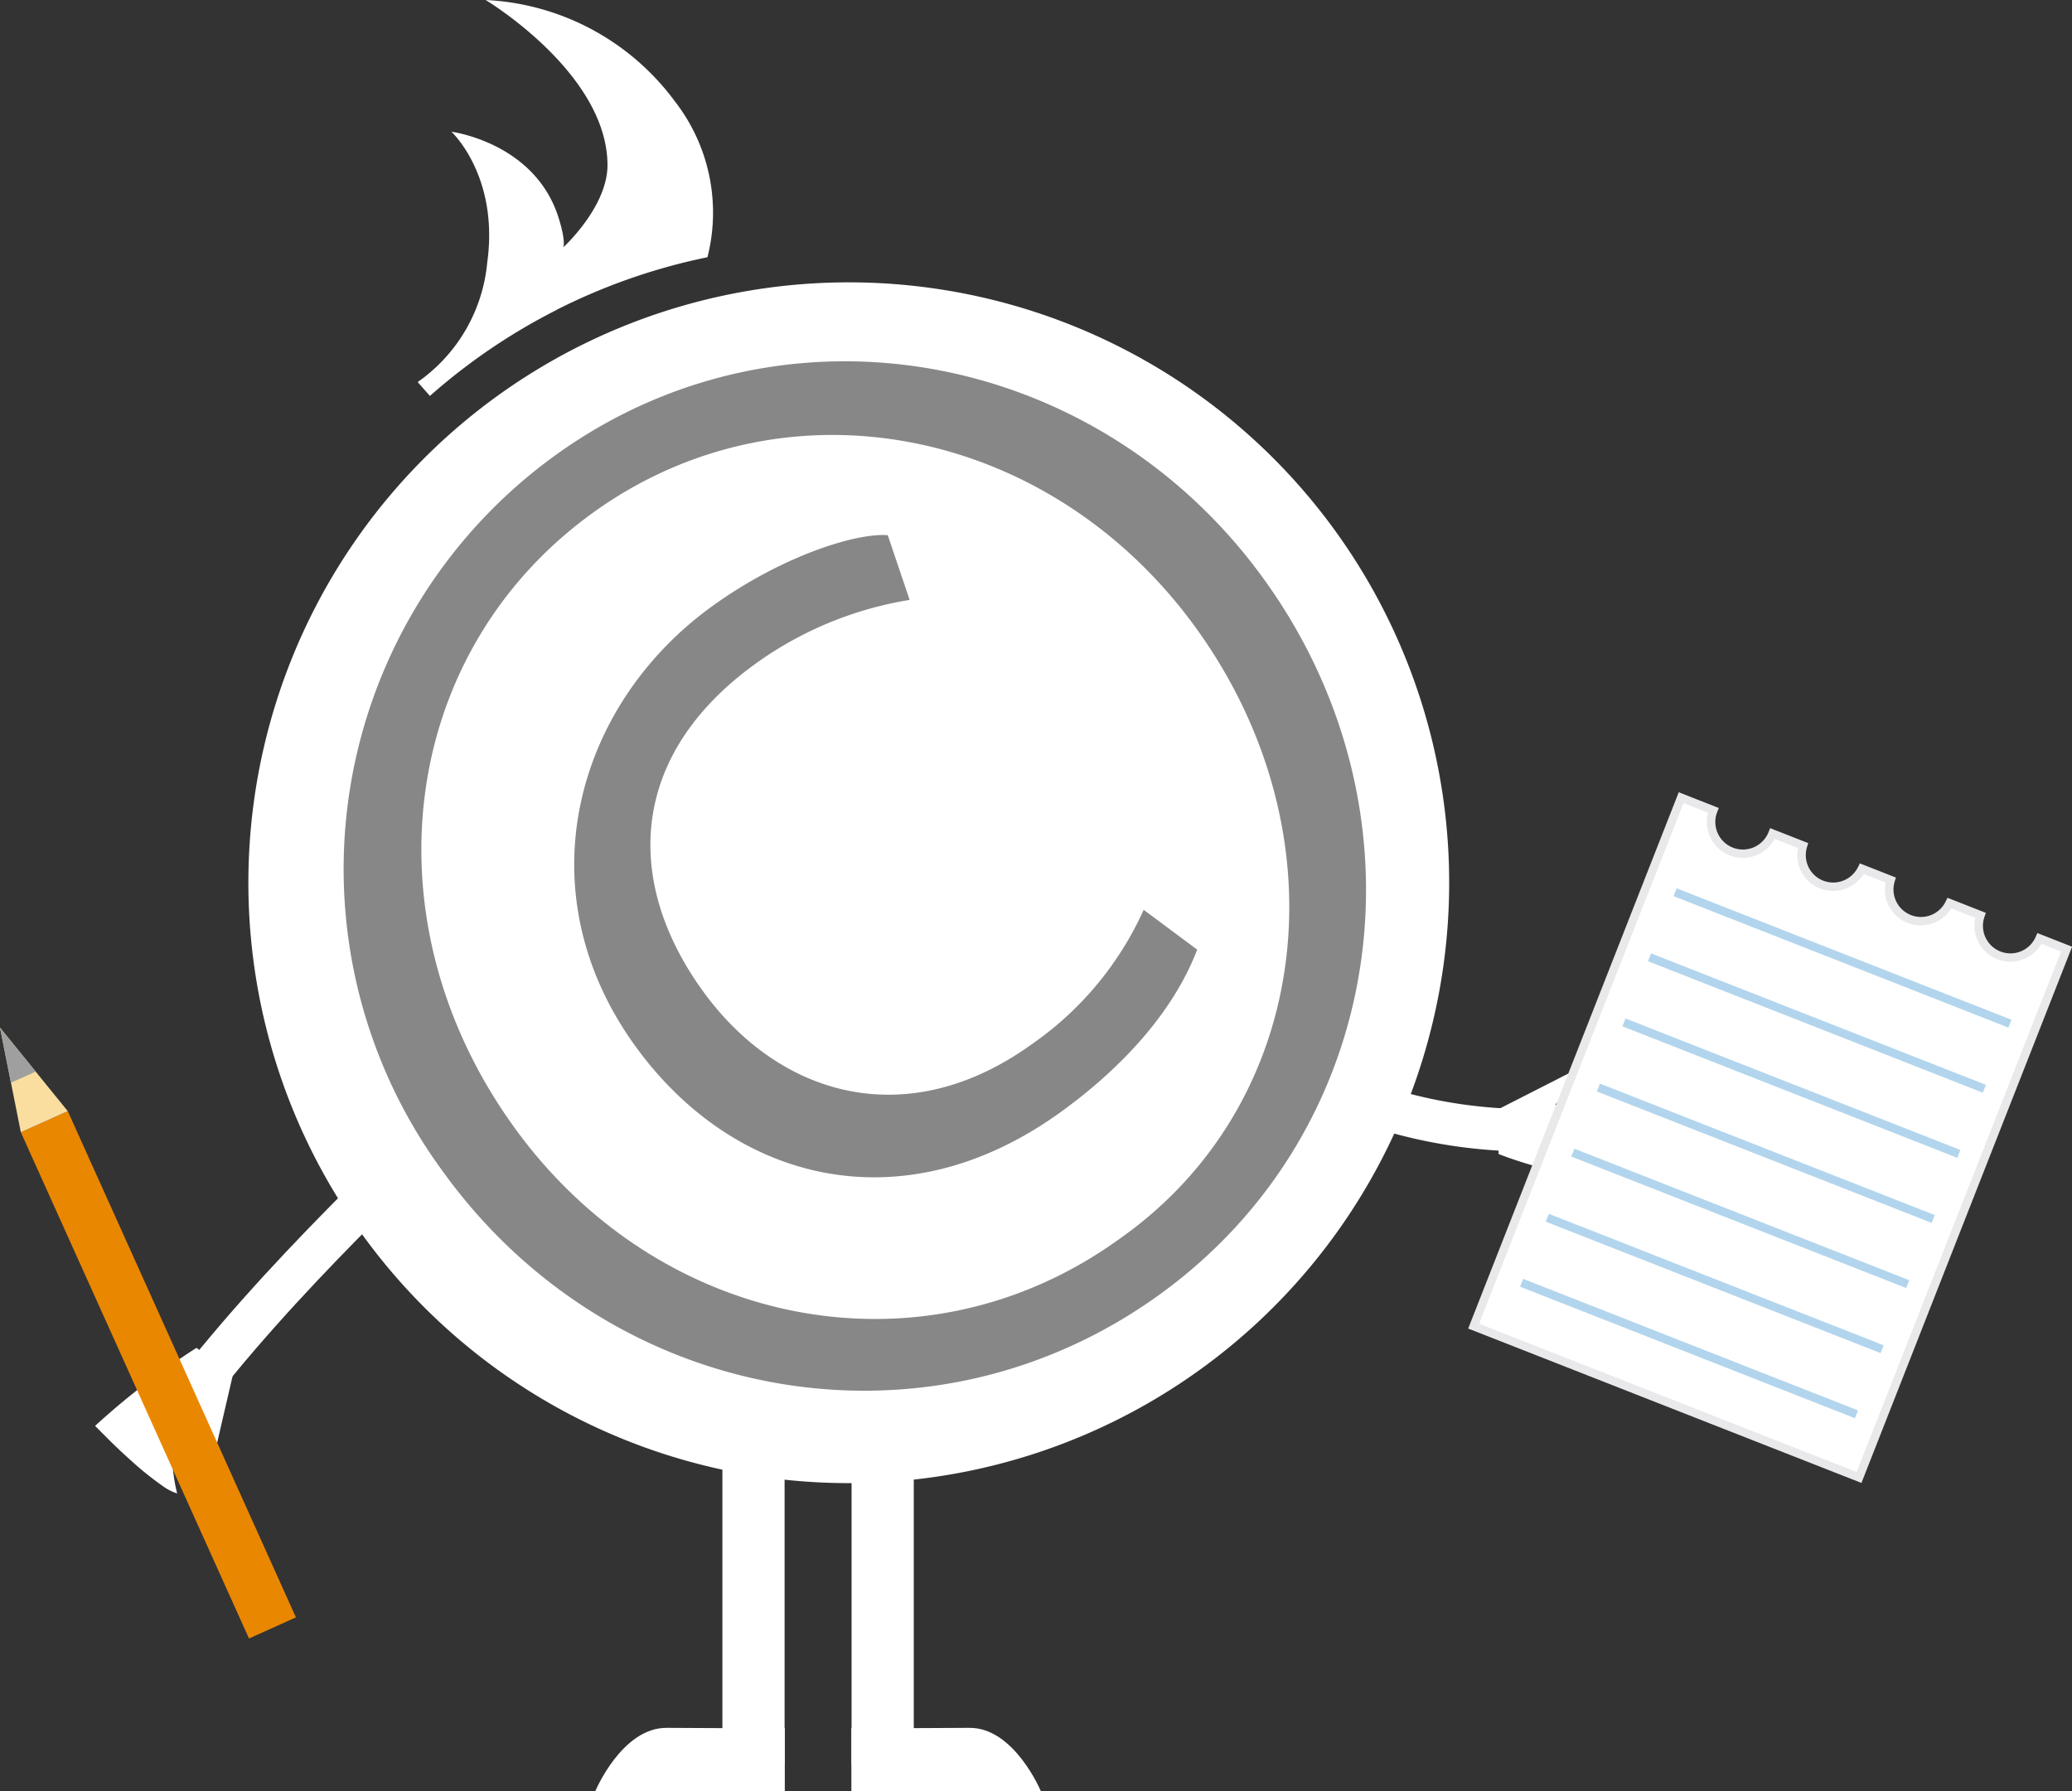 <svg id="Group_4633" data-name="Group 4633" xmlns="http://www.w3.org/2000/svg" xmlns:xlink="http://www.w3.org/1999/xlink" width="118.343" height="102.307" viewBox="0 0 118.343 102.307">
  <rect x="0" y="0" width="118.343" height="102.307" fill="#333333" stroke="none"/>
  <defs>
    <clipPath id="clip-path">
      <rect id="Rectangle_4595" data-name="Rectangle 4595" width="118.343" height="102.307" fill="none"/>
    </clipPath>
  </defs>
  <g id="Group_4632" data-name="Group 4632" clip-path="url(#clip-path)">
    <path id="Path_1599" data-name="Path 1599" d="M159.514,431.588v3.618H148.69s1.528-3.656,4.1-3.618c4.735.036,6.725,0,6.725,0" transform="translate(-114.69 -332.899)" fill="#fff"/>
    <rect id="Rectangle_4592" data-name="Rectangle 4592" width="3.552" height="17.209" transform="translate(41.26 83.582)" fill="#fff"/>
    <path id="Path_1600" data-name="Path 1600" d="M212.652,431.588v3.618h10.824s-1.528-3.656-4.1-3.618c-4.735.036-6.725,0-6.725,0" transform="translate(-164.026 -332.899)" fill="#fff"/>
    <rect id="Rectangle_4593" data-name="Rectangle 4593" width="3.552" height="17.209" transform="translate(48.638 83.582)" fill="#fff"/>
    <path id="Path_1601" data-name="Path 1601" d="M30.327,343.75c-.222-.907-.4-1.847-.552-2.807-.578.543-1.154,1.095-1.7,1.667,0,0,.064.687.155,1.328a8.56,8.56,0,0,0,.2,1.047,3.056,3.056,0,0,1-.9-.479A17.967,17.967,0,0,1,25.9,343.2c-.562-.5-1.105-1.016-1.5-1.415l-.658-.66a42.443,42.443,0,0,1,5.792-4.458c.7.508,1.409,1,2.079,1.541" transform="translate(-18.311 -259.683)" fill="#fff"/>
    <path id="Path_1602" data-name="Path 1602" d="M50.19,304.895l-1.876-1.537.395-.481c3.2-3.886,6.677-7.425,9.349-10.074l1.707,1.722c-2.631,2.609-6.053,6.09-9.182,9.891Z" transform="translate(-37.266 -225.849)" fill="#fff"/>
    <path id="Path_1603" data-name="Path 1603" d="M379.187,266.2a16.874,16.874,0,0,1-1.639,2.237,20.169,20.169,0,0,0,2.309.193l.823-1.017c.362-.532.66-1.007.713-.912a18.733,18.733,0,0,1,.386,3.08c.044.752.051,1.507.04,2.076s-.028.939-.028.939a23.724,23.724,0,0,1-7.472-1.548c0-.863-.01-1.726.036-2.586" transform="translate(-288.726 -205.333)" fill="#fff"/>
    <path id="Path_1604" data-name="Path 1604" d="M322.764,260.519l-.621-.032a29.41,29.41,0,0,1-8.2-1.7,17.323,17.323,0,0,1-7.168-4.665l1.814-1.609a14.9,14.9,0,0,0,6.174,3.992,27,27,0,0,0,7.513,1.561l.608.031Z" transform="translate(-236.629 -194.773)" fill="#fff"/>
    <path id="Path_1605" data-name="Path 1605" d="M112.268,17.692a34.3,34.3,0,0,1,8.608-3A10.356,10.356,0,0,0,119,5.769,14.275,14.275,0,0,0,108.207,0s6.951,4.168,6.959,9.428c0,2.4-2.526,4.7-2.526,4.7s.165-.3-.257-1.659c-1.341-4.333-6.129-4.944-6.129-4.944s2.728,2.519,2.044,7.466a9.382,9.382,0,0,1-3.974,6.831l.7.793a34.352,34.352,0,0,1,7.247-4.918" transform="translate(-80.469 0)" fill="#fff"/>
    <path id="Path_1606" data-name="Path 1606" d="M129.423,95.893A34.292,34.292,0,1,1,87.409,71.672a34.292,34.292,0,0,1,42.014,24.221" transform="translate(-47.827 -54.371)" fill="#fff"/>
    <path id="Path_1607" data-name="Path 1607" d="M138.46,102.713c9.62,13.33,7.109,31.408-5.988,40.86-13.176,9.509-31.279,6.308-40.9-7.022a29.146,29.146,0,0,1,6.41-40.93c13.021-9.4,30.969-6.084,40.477,7.091M95.615,133.987c8.334,11.548,23.4,14.463,34.563,6.409,11.039-7.731,12.909-23.107,4.408-34.887-8.334-11.548-23.46-14.54-34.465-6.6-11.082,8-13.007,23.3-4.506,35.075m22.6-30.1a20.69,20.69,0,0,0-8.8,3.643c-7.285,5.257-7.5,12.481-3.021,18.681,4.363,6.045,11.685,8.187,18.815,3.041a18.653,18.653,0,0,0,6.373-7.664l3.056,2.273c-1.427,3.741-4.544,6.934-7.8,9.282-8.991,6.488-18.657,4.035-24.306-3.792-6.376-8.835-3.429-19.449,4.4-25.1,4.03-2.909,8.279-4.207,10.035-4.059Z" transform="translate(-66.261 -69.619)" fill="#888788"/>
    <path id="Path_1608" data-name="Path 1608" d="M400.4,207.3a1.813,1.813,0,0,1-3.373-1.324l-1.767-.694a1.81,1.81,0,0,1-3.362-1.32l-1.643-.645A1.81,1.81,0,0,1,386.9,202l-1.744-.685a1.816,1.816,0,1,1-3.38-1.327l-1.838-.722-11.85,30.18,22.013,8.643,11.85-30.18Z" transform="translate(-283.919 -153.703)" fill="#fff"/>
    <path id="Path_1609" data-name="Path 1609" d="M389.184,237.351l-22.461-8.819L378.749,197.9l2.287.9-.088.225a1.561,1.561,0,0,0-.11.57,1.576,1.576,0,0,0,3.042.579l.089-.223,2.175.854-.065.214a1.565,1.565,0,0,0,.908,1.926,1.581,1.581,0,0,0,2.007-.781l.1-.2,2.058.809-.066.213A1.569,1.569,0,0,0,394,204.129l.1-.2,2.19.86-.076.218a1.572,1.572,0,0,0,2.925,1.148l.093-.212,1.984.779Zm-21.837-9.092,21.564,8.468,11.673-29.732-1.117-.439a2.054,2.054,0,0,1-3.78-1.484l-1.367-.537a2.06,2.06,0,0,1-2.513.823,2.039,2.039,0,0,1-1.242-2.3l-1.249-.49a2.063,2.063,0,0,1-2.513.822,2.039,2.039,0,0,1-1.242-2.3l-1.336-.525a2.058,2.058,0,0,1-3.872-.975,2.016,2.016,0,0,1,.069-.517l-1.4-.551Z" transform="translate(-282.867 -152.65)" fill="#e9e9eb"/>
    <path id="Path_1610" data-name="Path 1610" d="M437.14,229.84l-19.124-7.508.177-.448,19.124,7.508Z" transform="translate(-322.431 -171.147)" fill="#b2d5ed"/>
    <path id="Path_1611" data-name="Path 1611" d="M430.754,246.1l-19.125-7.509.177-.448,19.125,7.509Z" transform="translate(-317.505 -183.689)" fill="#b2d5ed"/>
    <path id="Path_1612" data-name="Path 1612" d="M424.372,262.362l-19.124-7.509.177-.448,19.124,7.509Z" transform="translate(-312.582 -196.232)" fill="#b2d5ed"/>
    <path id="Path_1613" data-name="Path 1613" d="M417.986,278.626l-19.124-7.508.177-.448,19.124,7.508Z" transform="translate(-307.657 -208.777)" fill="#b2d5ed"/>
    <path id="Path_1614" data-name="Path 1614" d="M411.6,294.888l-19.124-7.509.177-.448,19.124,7.509Z" transform="translate(-302.731 -221.32)" fill="#b2d5ed"/>
    <path id="Path_1615" data-name="Path 1615" d="M405.214,311.149l-19.124-7.509.177-.448,19.124,7.509Z" transform="translate(-297.805 -233.863)" fill="#b2d5ed"/>
    <path id="Path_1616" data-name="Path 1616" d="M398.828,327.413,379.7,319.9l.177-.448L399,326.965Z" transform="translate(-292.88 -246.408)" fill="#b2d5ed"/>
    <rect id="Rectangle_4594" data-name="Rectangle 4594" width="2.939" height="31.717" transform="translate(1.19 64.67) rotate(-24.26)" fill="#ea8700"/>
    <path id="Path_1617" data-name="Path 1617" d="M1.19,262.661,0,256.686l3.869,4.768Z" transform="translate(0 -197.991)" fill="#f9dea0"/>
    <path id="Path_1618" data-name="Path 1618" d="M2.037,259.2,0,256.685l.626,3.146Z" transform="translate(0 -197.991)" fill="#a09fa0"/>
  </g>
</svg>

